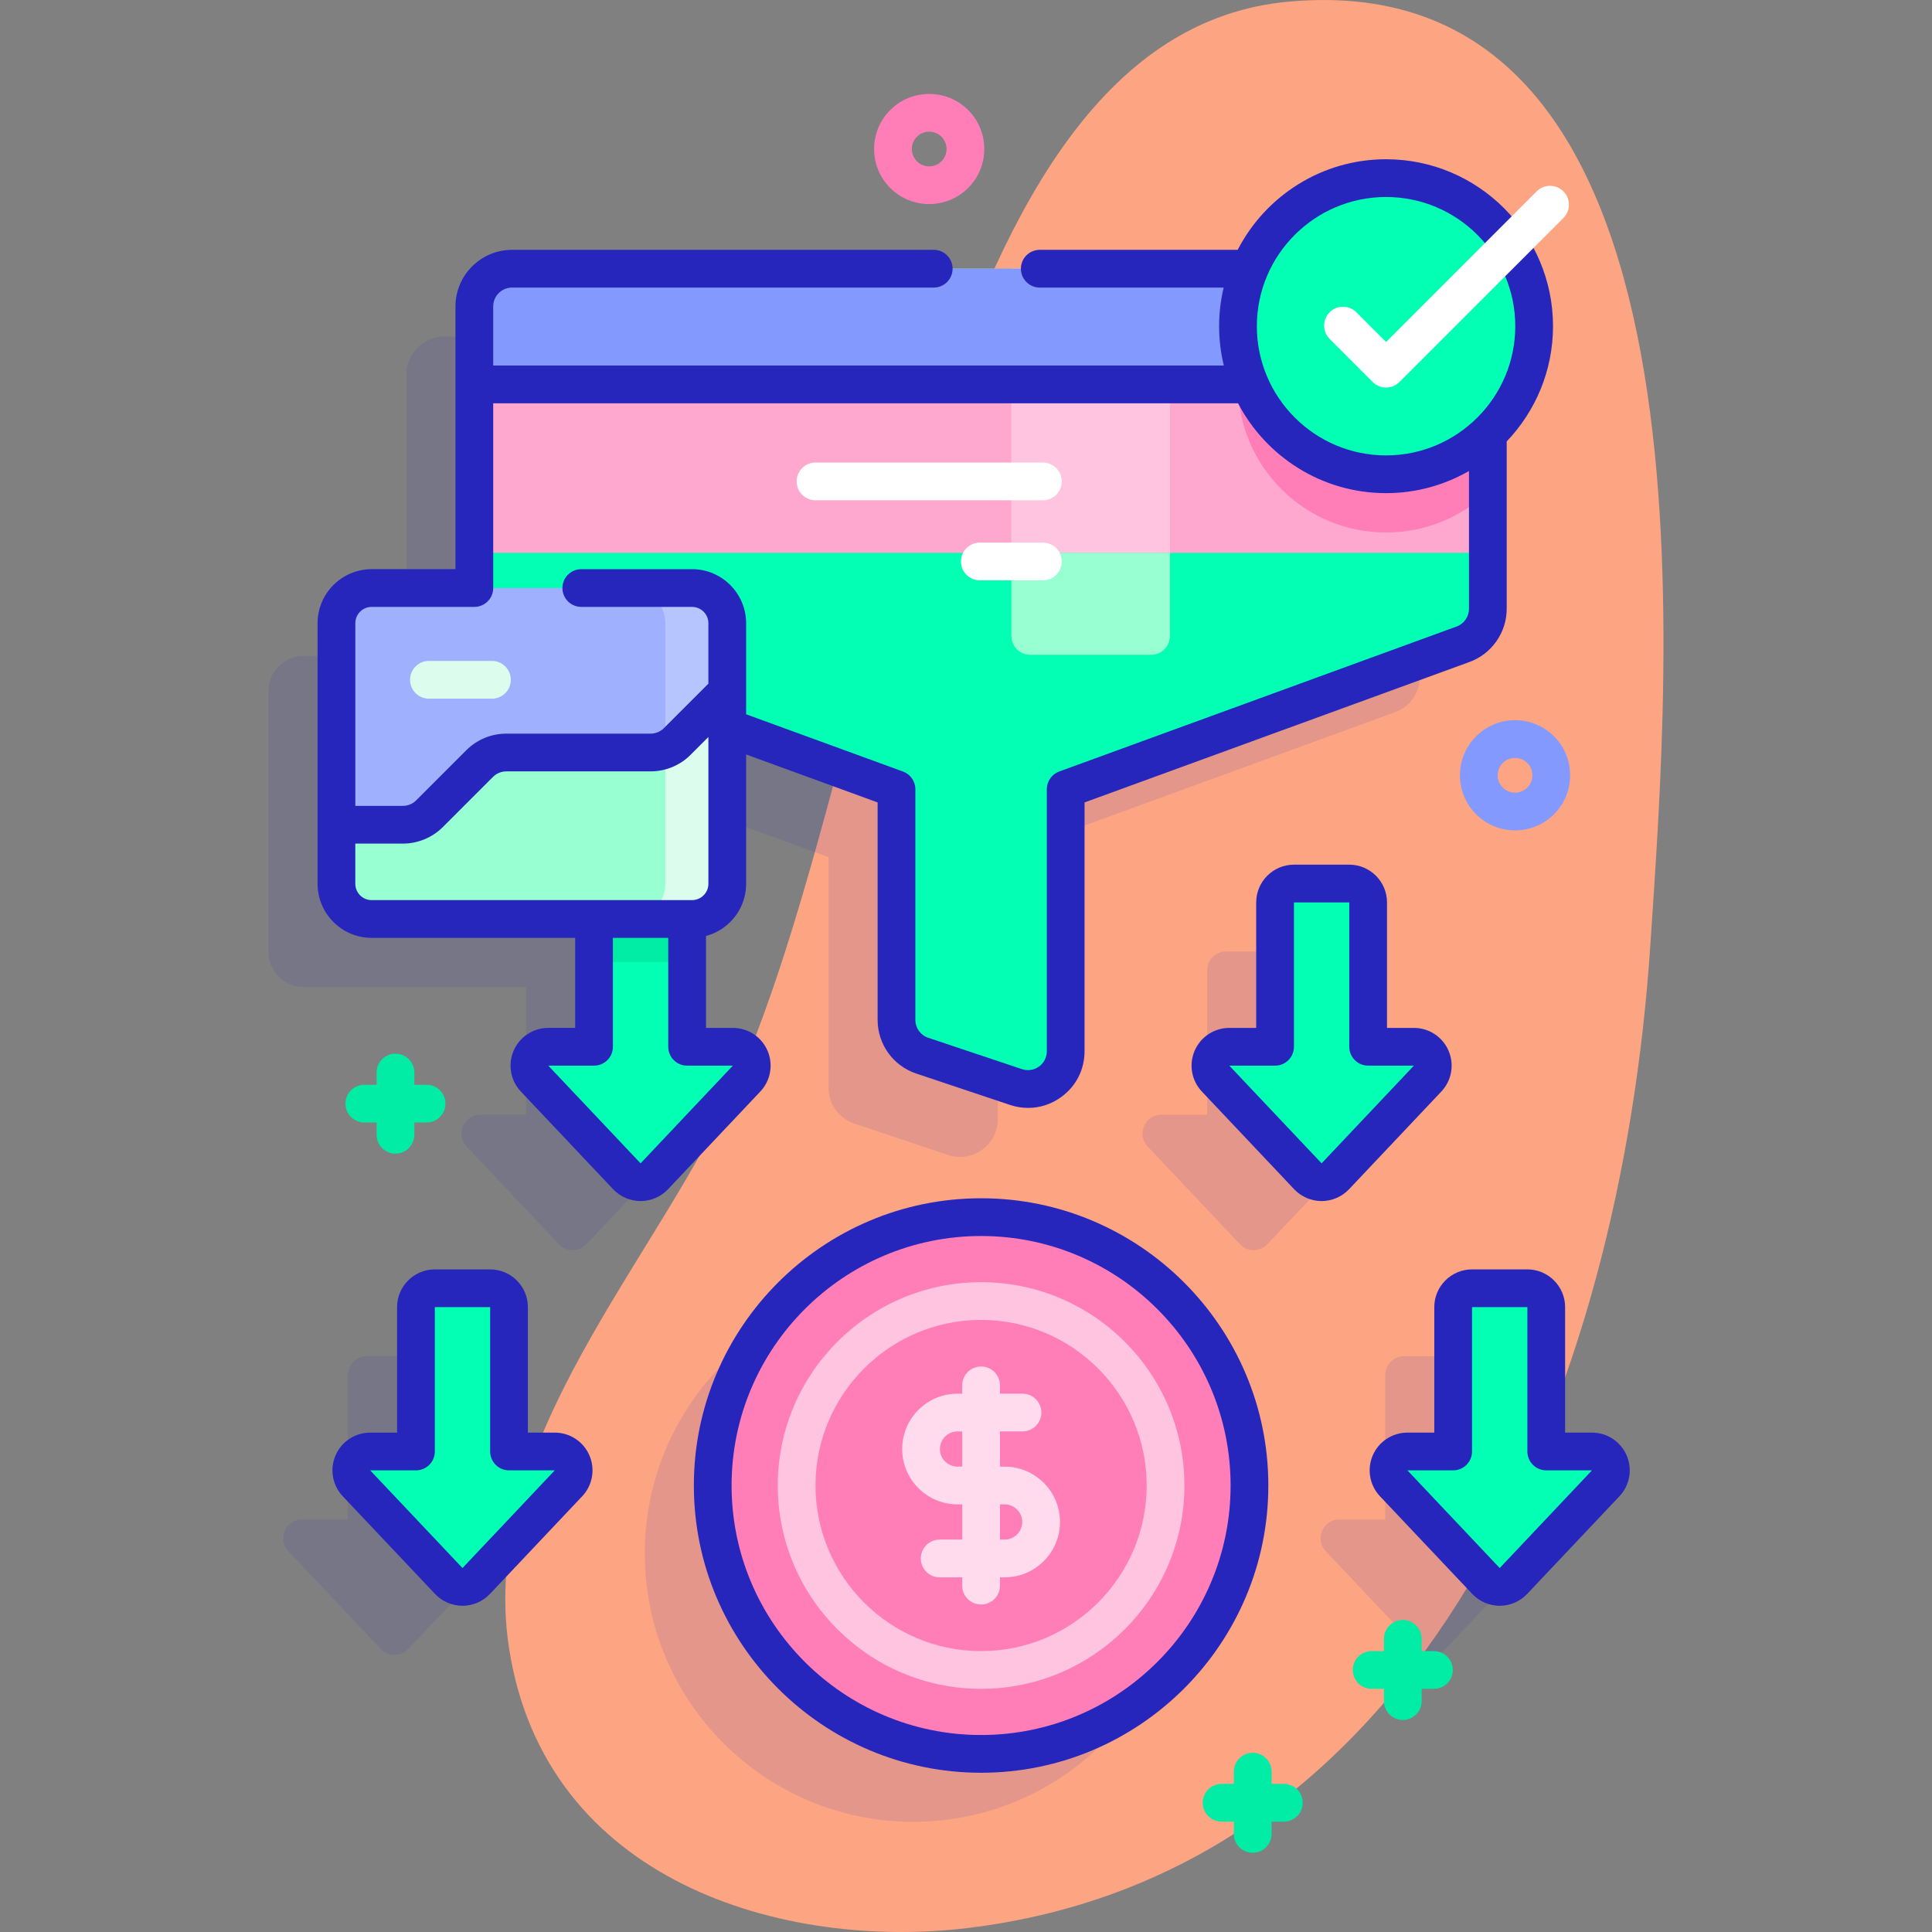 <svg id="Capa_1" enable-background="new 0 0 512 512" height="512" viewBox="0 0 512 512" width="512" xmlns="http://www.w3.org/2000/svg" xmlns:xlink="http://www.w3.org/1999/xlink"><rect x="0" y="0" width="512" height="512" fill="#808080" stroke="none"/><linearGradient id="SVGID_1_" gradientUnits="userSpaceOnUse" x1="355.582" x2="218.582" y1="465.213" y2="74.213"><stop offset=".011" stop-color="#dcfdee"/><stop offset=".381" stop-color="#e8f1ee"/><stop offset="1" stop-color="#ffdbed"/></linearGradient><path d="m341.576.425c-95.818 8.652-105.091 192.428-146.416 286.587-20.478 46.658-68.772 94.794-60.258 149.782 9.605 62.035 72.897 80.075 121.683 74.14 120.723-14.685 172.899-141.053 180.797-260.801 4.869-73.829 20.3-260.192-95.806-249.708z" fill="#fda483"/><g fill="#2626bc" opacity=".11"><circle cx="242" cy="411.675" r="71.122"/><path d="m356.698 295.405h-12.126v-38.257c0-2.761-2.239-5-5-5h-14.667c-2.761 0-5 2.239-5 5v38.257h-12.125c-4.386 0-6.647 5.245-3.635 8.434l24.459 25.891c1.973 2.089 5.296 2.089 7.269 0l24.459-25.891c3.013-3.189.752-8.434-3.634-8.434z"/><path d="m403.896 402.658h-12.126v-38.257c0-2.761-2.239-5-5-5h-14.667c-2.761 0-5 2.239-5 5v38.257h-12.126c-4.386 0-6.647 5.245-3.635 8.434l24.459 25.891c1.973 2.089 5.296 2.089 7.269 0l24.459-25.891c3.014-3.189.753-8.434-3.633-8.434z"/><path d="m176.22 295.406h-12.13v-33.862h1.31c5.15 0 9.33-4.18 9.33-9.33v-41.422l44.85 16.364v61.13c0 4.3 2.75 8.11 6.83 9.48l24.84 8.31c6.47 2.16 13.17-2.66 13.17-9.49v-69.43l105.3-38.42c3.95-1.44 6.57-5.2 6.57-9.4v-80.13c0-5.52-4.47-10-10-10h-248.58c-5.53 0-10 4.48-10 10v74.628h-27.22c-5.15 0-9.33 4.18-9.33 9.33v69.05c0 5.15 4.18 9.33 9.33 9.33h58.94v33.862h-12.13c-4.38 0-6.65 5.24-3.63 8.43l24.46 25.89c1.97 2.09 5.29 2.09 7.27 0l24.45-25.89c3.02-3.19.76-8.43-3.63-8.43z"/><path d="m129.021 402.658h-12.126v-38.257c0-2.761-2.239-5-5-5h-14.666c-2.761 0-5 2.239-5 5v38.257h-12.126c-4.386 0-6.647 5.245-3.635 8.434l24.459 25.891c1.973 2.089 5.296 2.089 7.269 0l24.459-25.891c3.013-3.189.753-8.434-3.634-8.434z"/></g><circle cx="260" cy="393.675" fill="#ff7eb8" r="71.122"/><path d="m394.29 81.206v80.13c0 4.2-2.62 7.96-6.57 9.4l-105.3 38.42v69.43c0 6.83-6.7 11.65-13.17 9.49l-24.84-8.31c-4.08-1.37-6.83-5.18-6.83-9.48v-61.13l-105.3-38.42c-3.95-1.44-6.57-5.2-6.57-9.4v-80.13c0-5.52 4.47-10 10-10h248.58c5.53 0 10 4.48 10 10z" fill="#02ffb3"/><path d="m394.29 81.21v65.29h-268.58v-65.29c0-5.52 4.47-10 10-10h248.58c5.53 0 10 4.48 10 10z" fill="#ffa8cf"/><path d="m310.04 146.5v22.03c0 2.76-2.24 5-5 5h-32.02c-2.76 0-5-2.24-5-5v-22.03z" fill="#97ffd2"/><path d="m268.02 71.21h42.02v75.29h-42.02z" fill="#ffc4df"/><path d="m394.29 81.206v49.18c-7.03 6.65-16.52 10.73-26.97 10.73-21.67 0-39.24-17.57-39.24-39.24 0-12.41 5.76-23.48 14.76-30.67h41.45c5.53 0 10 4.48 10 10z" fill="#ff7eb8"/><path d="m394.294 101.876v-20.667c0-5.523-4.477-10-10-10h-248.588c-5.523 0-10 4.477-10 10v20.667z" fill="#8399fe"/><circle cx="367.322" cy="86.446" fill="#02ffb3" r="39.243"/><path d="m362.572 277.405v-38.257c0-2.761-2.239-5-5-5h-14.667c-2.761 0-5 2.239-5 5v38.257h-12.125c-4.386 0-6.647 5.245-3.635 8.434l24.459 25.891c1.973 2.089 5.296 2.089 7.269 0l24.459-25.891c3.012-3.189.752-8.434-3.635-8.434z" fill="#02ffb3"/><path d="m409.77 384.658v-38.257c0-2.761-2.239-5-5-5h-14.667c-2.761 0-5 2.239-5 5v38.257h-12.126c-4.386 0-6.647 5.245-3.635 8.434l24.459 25.891c1.973 2.089 5.296 2.089 7.269 0l24.459-25.891c3.012-3.189.752-8.434-3.635-8.434z" fill="#02ffb3"/><path d="m197.85 285.836-24.45 25.89c-1.98 2.09-5.3 2.09-7.27 0l-24.46-25.89c-3.02-3.19-.75-8.43 3.63-8.43h12.13v-38.26c0-2.76 2.24-5 5-5h14.66c2.77 0 5 2.24 5 5v38.26h12.13c4.39 0 6.65 5.24 3.63 8.43z" fill="#02ffb3"/><path d="m182.09 239.146v15.79h-24.66v-15.79c0-2.76 2.24-5 5-5h14.66c2.77 0 5 2.24 5 5z" fill="#01eca5"/><path d="m110.229 384.658v-38.257c0-2.761 2.239-5 5-5h14.666c2.761 0 5 2.239 5 5v38.257h12.126c4.386 0 6.647 5.245 3.635 8.434l-24.459 25.891c-1.973 2.089-5.296 2.089-7.269 0l-24.459-25.891c-3.012-3.189-.752-8.434 3.635-8.434z" fill="#02ffb3"/><path d="m192.73 165.164v69.05c0 5.15-4.18 9.33-9.33 9.33h-84.91c-5.15 0-9.33-4.18-9.33-9.33v-69.05c0-5.15 4.18-9.33 9.33-9.33h84.91c5.15 0 9.33 4.179 9.33 9.33z" fill="#9fb0fe"/><path d="m130.371 185.153h-16.707c-2.762 0-5-2.239-5-5s2.238-5 5-5h16.707c2.762 0 5 2.239 5 5s-2.238 5-5 5z" fill="#dcfdee"/><path d="m192.73 165.164v69.05c0 5.15-4.18 9.33-9.33 9.33h-16.4c5.15 0 9.33-4.18 9.33-9.33v-69.05c0-5.15-4.18-9.33-9.33-9.33h16.4c5.15 0 9.33 4.179 9.33 9.33z" fill="#b7c5ff"/><path d="m192.73 183.243v50.97c0 5.15-4.18 9.33-9.33 9.33h-84.91c-5.15 0-9.33-4.18-9.33-9.33v-15.65h17.6c2.65 0 5.2-1.05 7.07-2.93l13.28-13.28c1.88-1.87 4.42-2.93 7.08-2.93h38.22c1.36 0 2.69-.28 3.92-.8 1.17-.5 2.24-1.21 3.15-2.13z" fill="#97ffd2"/><path d="m192.73 183.243v50.97c0 5.15-4.18 9.33-9.33 9.33h-16.4c5.15 0 9.33-4.18 9.33-9.33v-35.59c1.17-.5 2.24-1.21 3.15-2.13z" fill="#dcfdee"/><path d="m276.373 132.578h-60.256c-2.762 0-5-2.239-5-5s2.238-5 5-5h60.256c2.762 0 5 2.239 5 5s-2.238 5-5 5z" fill="#fff"/><path d="m276.373 153.801h-16.707c-2.762 0-5-2.239-5-5s2.238-5 5-5h16.707c2.762 0 5 2.239 5 5s-2.238 5-5 5z" fill="#fff"/><path d="m401.502 220.056c-3.739 0-7.479-1.424-10.325-4.271-5.694-5.693-5.694-14.957 0-20.65 5.693-5.693 14.957-5.693 20.65 0 5.694 5.693 5.694 14.957 0 20.65-2.847 2.847-6.586 4.271-10.325 4.271zm0-19.197c-1.179 0-2.357.449-3.255 1.346-1.794 1.795-1.794 4.715 0 6.51 1.795 1.793 4.715 1.793 6.51 0 1.794-1.795 1.794-4.715 0-6.51-.898-.896-2.076-1.346-3.255-1.346z" fill="#8399fe"/><path d="m246.245 54.082c-3.739 0-7.479-1.424-10.325-4.271-5.694-5.693-5.694-14.957 0-20.65 5.693-5.693 14.957-5.693 20.65 0 5.694 5.693 5.694 14.957 0 20.65-2.846 2.847-6.586 4.271-10.325 4.271zm0-19.196c-1.179 0-2.357.449-3.255 1.346-1.794 1.795-1.794 4.715 0 6.51 1.795 1.793 4.715 1.793 6.51 0 1.794-1.795 1.794-4.715 0-6.51-.897-.897-2.076-1.346-3.255-1.346z" fill="#ff7eb8"/><path d="m113.054 287.478h-3.25v-3.25c0-2.762-2.238-5-5-5s-5 2.238-5 5v3.25h-3.25c-2.762 0-5 2.238-5 5s2.238 5 5 5h3.25v3.25c0 2.762 2.238 5 5 5s5-2.238 5-5v-3.25h3.25c2.762 0 5-2.238 5-5s-2.239-5-5-5z" fill="#01eca5"/><path d="m380.007 437.559h-3.25v-3.25c0-2.762-2.238-5-5-5s-5 2.238-5 5v3.25h-3.25c-2.762 0-5 2.238-5 5s2.238 5 5 5h3.25v3.25c0 2.762 2.238 5 5 5s5-2.238 5-5v-3.25h3.25c2.762 0 5-2.238 5-5s-2.238-5-5-5z" fill="#01eca5"/><path d="m340.234 472.75h-3.25v-3.25c0-2.762-2.238-5-5-5s-5 2.238-5 5v3.25h-3.25c-2.762 0-5 2.238-5 5s2.238 5 5 5h3.25v3.25c0 2.762 2.238 5 5 5s5-2.238 5-5v-3.25h3.25c2.762 0 5-2.238 5-5s-2.238-5-5-5z" fill="#01eca5"/><path d="m260 447.559c-29.711 0-53.883-24.172-53.883-53.883s24.172-53.883 53.883-53.883 53.883 24.172 53.883 53.883-24.172 53.883-53.883 53.883zm0-97.766c-24.197 0-43.883 19.686-43.883 43.883s19.686 43.883 43.883 43.883 43.883-19.686 43.883-43.883-19.686-43.883-43.883-43.883z" fill="#ffc4df"/><path d="m266.243 388.674h-1.243v-9.335h5.974c2.762 0 5-2.238 5-5s-2.238-5-5-5h-5.974v-2.199c0-2.762-2.238-5-5-5s-5 2.238-5 5v2.199h-1.243c-8.088 0-14.668 6.58-14.668 14.668s6.58 14.667 14.668 14.667h1.243v9.335h-5.975c-2.762 0-5 2.238-5 5s2.238 5 5 5h5.975v2.199c0 2.762 2.238 5 5 5s5-2.238 5-5v-2.199h1.243c8.087 0 14.667-6.579 14.667-14.667s-6.58-14.668-14.667-14.668zm-12.486 0c-2.574 0-4.668-2.094-4.668-4.667 0-2.574 2.094-4.668 4.668-4.668h1.243v9.335zm12.486 19.335h-1.243v-9.335h1.243c2.573 0 4.667 2.094 4.667 4.668 0 2.573-2.094 4.667-4.667 4.667z" fill="#ffdbed"/><g fill="#2626bc"><path d="m260 317.554c-41.974 0-76.122 34.148-76.122 76.122s34.148 76.121 76.122 76.121 76.122-34.147 76.122-76.121-34.148-76.122-76.122-76.122zm0 142.243c-36.46 0-66.122-29.662-66.122-66.121 0-36.46 29.662-66.122 66.122-66.122s66.122 29.662 66.122 66.122c0 36.459-29.662 66.121-66.122 66.121z"/><path d="m383.881 278.447c-1.581-3.67-5.187-6.042-9.183-6.042h-7.126v-33.257c0-5.514-4.486-10-10-10h-14.666c-5.514 0-10 4.486-10 10v33.257h-7.126c-3.997 0-7.602 2.371-9.184 6.042-1.582 3.67-.83 7.919 1.914 10.825l24.459 25.891c1.881 1.99 4.529 3.132 7.268 3.132h.002c2.738 0 5.388-1.141 7.27-3.132l24.459-25.891c2.744-2.905 3.495-7.154 1.913-10.825zm-33.642 29.849-24.459-25.891h12.126c2.762 0 5-2.238 5-5v-38.257h14.666v38.257c0 2.762 2.238 5 5 5h12.126z"/><path d="m431.08 385.701c-1.582-3.671-5.187-6.043-9.184-6.043h-7.126v-33.257c0-5.514-4.486-10-10-10h-14.667c-5.514 0-10 4.486-10 10v33.257h-7.125c-3.997 0-7.603 2.372-9.185 6.043-1.581 3.67-.829 7.919 1.915 10.824l24.459 25.89c1.88 1.992 4.53 3.134 7.27 3.134 2.738 0 5.389-1.142 7.269-3.133l24.459-25.891c2.745-2.905 3.496-7.154 1.915-10.824zm-33.642 29.848-24.459-25.891h12.125c2.762 0 5-2.238 5-5v-38.257h14.667v38.257c0 2.762 2.238 5 5 5h12.125z"/><path d="m203.403 278.448c-1.582-3.671-5.187-6.043-9.184-6.043h-7.126v-24.362c3.835-1.026 7.048-3.591 8.905-7.007 1.105-2.031 1.733-4.357 1.733-6.827v-34.272l34.85 12.716v57.628c0 6.46 4.116 12.177 10.241 14.224l24.838 8.31c1.584.53 3.203.792 4.807.792 3.083 0 6.108-.966 8.715-2.843 3.964-2.854 6.236-7.29 6.236-12.174v-65.937l102.019-37.224c5.896-2.152 9.857-7.815 9.857-14.092v-44.359c7.592-7.947 12.271-18.7 12.271-30.532 0-24.396-19.848-44.243-44.243-44.243-17.105 0-31.964 9.764-39.323 24.006h-52.449c-2.762 0-5 2.238-5 5s2.238 5 5 5h48.737c-.782 3.288-1.209 6.713-1.209 10.237 0 3.593.441 7.083 1.253 10.43h-193.626v-15.667c0-2.757 2.243-5 5-5h111.745c2.762 0 5-2.238 5-5s-2.238-5-5-5h-111.745c-8.271 0-15 6.729-15 15v69.625h-22.212c-7.902 0-14.331 6.429-14.331 14.33l-.002 69.05c0 7.901 6.429 14.33 14.33 14.33h53.937v23.861h-7.125c-3.997 0-7.603 2.372-9.185 6.043-1.581 3.67-.829 7.919 1.915 10.824l24.459 25.891c1.881 1.991 4.53 3.133 7.269 3.133s5.389-1.142 7.27-3.133l24.459-25.891c2.744-2.905 3.495-7.154 1.914-10.824zm-15.674-44.234c0 .596-.121 1.165-.34 1.683-.659 1.552-2.199 2.645-3.989 2.645h-84.907c-2.388 0-4.331-1.943-4.331-4.331v-10.646h12.598c3.962 0 7.831-1.604 10.605-4.395l13.271-13.271c.956-.951 2.218-1.475 3.553-1.475h38.221c2.016 0 3.989-.401 5.885-1.202 1.8-.77 3.396-1.851 4.72-3.193l4.715-4.714v38.899zm179.592-182.011c18.882 0 34.243 15.361 34.243 34.243 0 18.881-15.361 34.242-34.243 34.242s-34.243-15.361-34.243-34.242c0-18.882 15.361-34.243 34.243-34.243zm-268.828 108.631h27.212c2.762 0 5-2.238 5-5v-48.958h197.392c7.393 14.137 22.196 23.813 39.224 23.813 7.994 0 15.493-2.142 21.973-5.866v36.516c0 2.092-1.32 3.98-3.286 4.697l-105.304 38.423c-1.974.72-3.286 2.597-3.286 4.697v69.435c0 1.628-.758 3.107-2.078 4.058-1.32.952-2.962 1.198-4.508.685l-24.839-8.311c-2.041-.683-3.412-2.587-3.412-4.74v-61.126c0-2.101-1.313-3.978-3.286-4.697l-41.563-15.166v-24.128c0-7.901-6.429-14.33-14.331-14.33h-29.351c-2.762 0-5 2.238-5 5s2.238 5 5 5h29.35c2.388 0 4.331 1.942 4.331 4.33v16.007l-11.81 11.81c-.432.438-.956.789-1.537 1.037-.638.27-1.302.406-1.975.406h-38.221c-3.996 0-7.763 1.558-10.614 4.395l-13.29 13.289c-.92.926-2.205 1.456-3.525 1.456h-12.597v-48.399c0-2.391 1.943-4.333 4.331-4.333zm71.268 147.462-24.459-25.891h12.125c2.762 0 5-2.238 5-5v-28.861h14.667v28.861c0 2.762 2.238 5 5 5h12.125z"/><path d="m147.021 379.658h-7.126v-33.257c0-5.514-4.486-10-10-10h-14.666c-5.514 0-10 4.486-10 10v33.257h-7.126c-3.997 0-7.602 2.371-9.184 6.042-1.582 3.67-.83 7.919 1.914 10.825l24.459 25.89c1.88 1.991 4.529 3.134 7.268 3.134h.002c2.738 0 5.388-1.142 7.27-3.133l24.459-25.891c2.744-2.905 3.495-7.154 1.913-10.825-1.581-3.67-5.186-6.042-9.183-6.042zm-24.458 35.891-24.459-25.891h12.126c2.762 0 5-2.238 5-5v-38.257h14.666v38.257c0 2.762 2.238 5 5 5h12.126z"/></g><path d="m367.321 102.708c-1.327 0-2.6-.527-3.537-1.466l-11.417-11.427c-1.952-1.953-1.95-5.119.003-7.071s5.118-1.952 7.071.003l7.881 7.888 39.917-39.925c1.953-1.953 5.118-1.952 7.071-.001 1.953 1.953 1.953 5.118.001 7.071l-43.454 43.463c-.937.938-2.21 1.465-3.536 1.465z" fill="#fff"/></svg>
